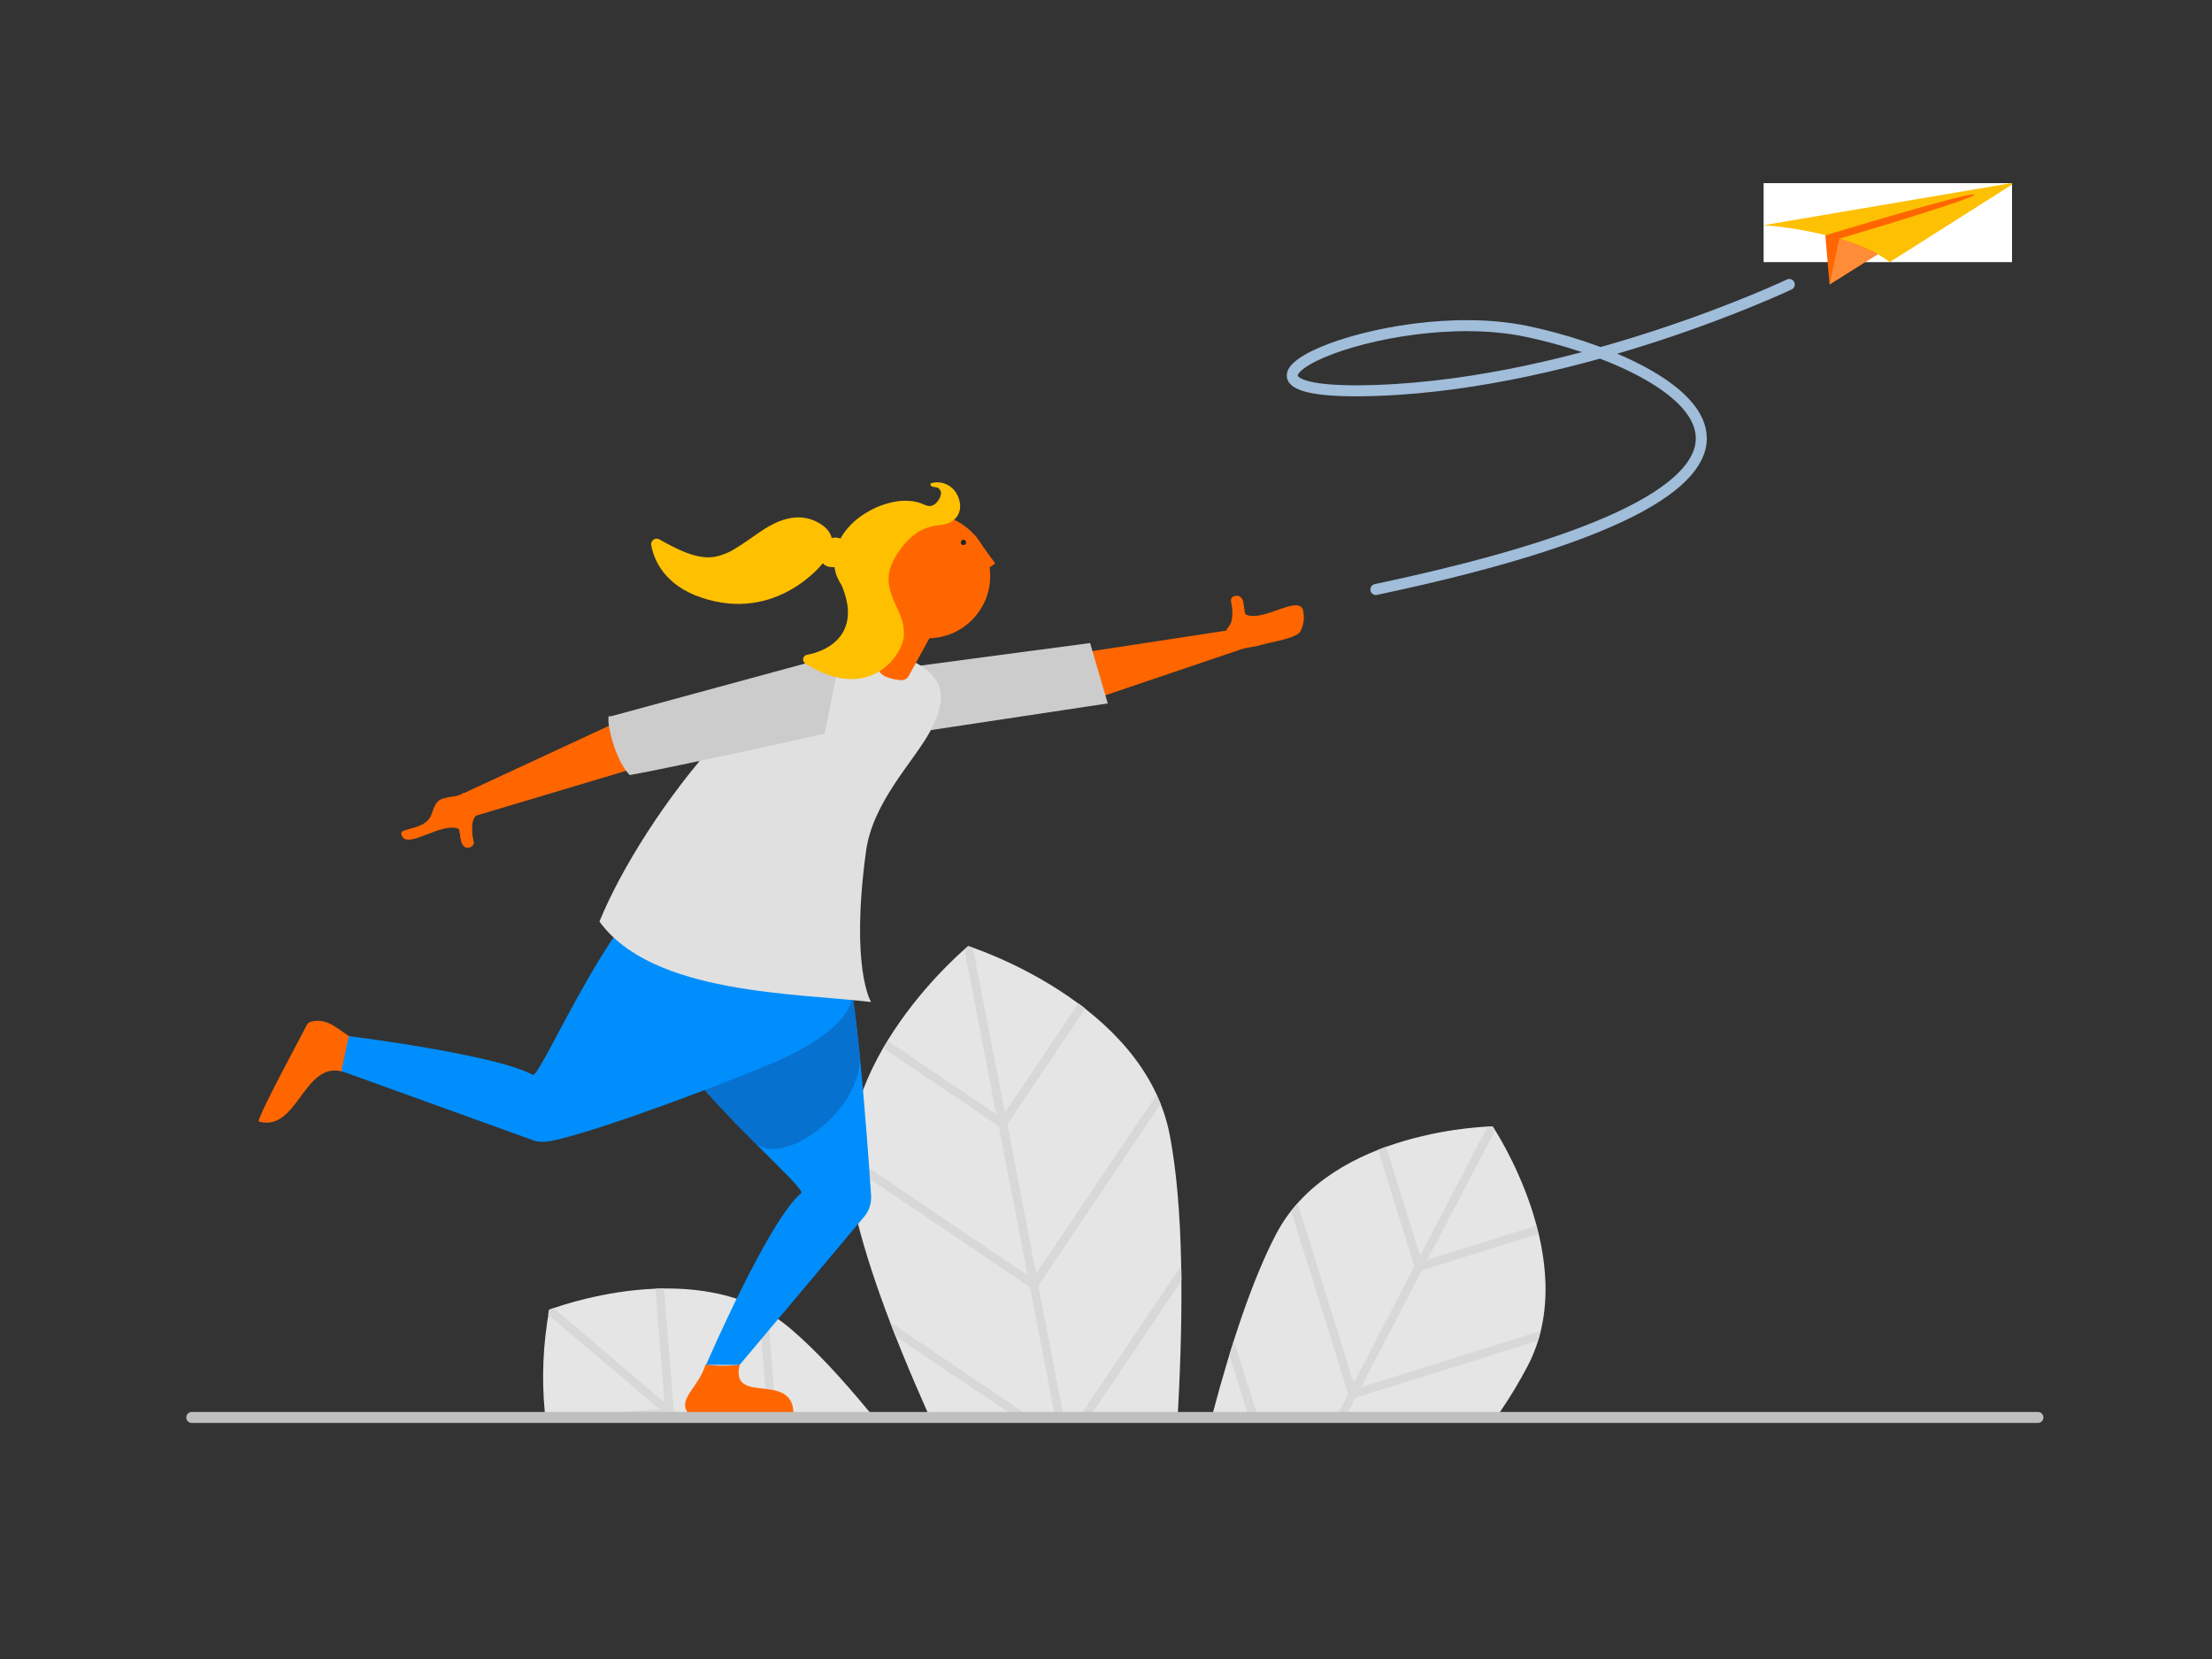 <?xml version="1.0" encoding="utf-8"?>
<!-- Generator: Adobe Illustrator 25.2.3, SVG Export Plug-In . SVG Version: 6.00 Build 0)  -->
<svg version="1.1" id="Layer_1" xmlns="http://www.w3.org/2000/svg" xmlns:xlink="http://www.w3.org/1999/xlink" x="0px" y="0px"
	 viewBox="0 0 1000 750" style="enable-background:new 0 0 1000 750;" xml:space="preserve">
<rect x="0" y="0" width="1000" height="750" fill="#333333" stroke="none"/>
<style type="text/css">
	.st0{fill-rule:evenodd;clip-rule:evenodd;fill:#FFFFFF;}
	.st1{fill:#E5E5E5;}
	.st2{fill:#D8D8D8;}
	.st3{fill:#B2B2B2;}
	.st4{fill:#FF6600;}
	.st5{fill:#CCCCCC;}
	.st6{fill:#008EFC;}
	.st7{fill:#0771D0;}
	.st8{fill:#E0E0E0;}
	.st9{fill:#FFC000;}
	.st10{fill:#262626;}
	.st11{fill:#FEC002;}
	.st12{fill:#FF8C37;}
	.st13{fill:none;stroke:#A0BDDA;stroke-width:4.98;stroke-linecap:round;}
	.st14{fill:none;stroke:#BFBFBF;stroke-width:4.98;stroke-linecap:round;}
</style>
<g id="mask-2-2">
	<g id="mask-4">
		<polygon id="path-3" class="st0" points="797.3,82.8 909.6,82.8 909.6,118.5 797.3,118.5 		"/>
	</g>
</g>
<g id="mask">
	<g id="mask-2">
		<polygon id="path-1" class="st0" points="309.9,616.9 358.8,616.9 358.8,639.7 309.9,639.7 		"/>
	</g>
</g>
<g id="Layer_2">
	<g id="Design">
		<path class="st1" d="M528.8,513c-11.7-60.4-91.1-85.3-91.1-85.3s-64.3,52.9-52.6,113.2c5.2,27,18.3,61.8,34.2,97.5h113.2
			C535.1,591.5,535,545.1,528.8,513z"/>
		<path class="st1" d="M678,638.5c4.6-6.7,8.8-13.7,12.6-20.9c25-47.8-15.8-108.4-15.8-108.4s-72.9,1-97.9,48.7
			c-10.6,20.3-20.2,49.2-28.5,80.5L678,638.5z"/>
		<path class="st1" d="M357.3,600.6c-41-35-109-8.5-109-8.5c-2.8,15.3-3.5,30.9-2,46.4h146.9C380.8,623.4,368.6,610.2,357.3,600.6z"
			/>
		<path class="st2" d="M404.8,604l50.9,34.4h6.9l-60.2-40.7C403.2,599.8,404,601.9,404.8,604z"/>
		<path class="st2" d="M401.3,470.5c-0.7,1.1-1.3,2.2-2,3.3l52.2,35.3l13.1,67.5l-80.8-54.7c-0.1,1.5-0.1,3-0.1,4.6l81.9,55.4
			l11,56.6h3.9l-11.1-57.3l55.3-82.1c-0.6-1.4-1.2-2.8-1.8-4.2l-54.5,80.9l-13-67.5l35.2-52.4c-1-0.8-2-1.6-3.1-2.3L454.3,503
			l-14.5-74.6c-1.4-0.5-2.1-0.7-2.1-0.7s-0.6,0.5-1.7,1.5l14.4,74.6L401.3,470.5z"/>
		<path class="st2" d="M494,638.5l40.1-59.5c0-2.3,0-4.5-0.1-6.8l-44.7,66.3H494z"/>
		<path class="st2" d="M279.5,638.5h26.1l-1-0.9l-4.4-55.1c-1.3,0-2.6,0-3.9,0.1l4.1,51.5l-50.1-42.8c-1.4,0.5-2.1,0.8-2.1,0.8
			s-0.2,0.8-0.4,2.2L298,637L279.5,638.5z"/>
		<path class="st3" d="M393.3,638.5l-0.4-0.5v0.5H393.3z"/>
		<path class="st2" d="M350.7,638.5l-3.6-45c-1.3-0.8-2.7-1.5-4-2.2l3.8,47.2H350.7z"/>
		<path class="st2" d="M568,638.5L557.8,606c-0.7,2.1-1.3,4.3-2,6.5l8.1,26.1L568,638.5z"/>
		<path class="st2" d="M605.1,638.5h4.3l3.4-6.6l82.5-25.8c0.5-1.5,0.9-2.9,1.2-4.4l-81.2,25.4l27.5-52.8l52.7-16.5
			c-0.3-1.3-0.6-2.5-1-3.7l-49.2,15.4l30.6-58.4c-0.8-1.2-1.2-1.9-1.2-1.9s-0.8,0-2.2,0.1L642,567.7l-15.4-49.3
			c-1.2,0.4-2.4,0.9-3.6,1.4l16.4,52.7L612,625.3L586.6,544c-1,1.1-2,2.3-2.9,3.5l25.8,82.7L605.1,638.5z"/>
	</g>
</g>
<g id="Page-1">
	<g id="Group">
		<polygon id="Fill-1" class="st4" points="493,316.6 485,295.7 558.7,284.4 561.2,293.5 		"/>
		<path id="Fill-2" class="st5" d="M402.6,302.7l90.2-12l8,27.3L412,331.4C412,331.4,400.9,335.5,402.6,302.7"/>
		<path id="Fill-6" class="st4" d="M560.4,292.8c2.6,0.1,4.9-1.9,5-4.5s-1.9-4.9-4.5-5s-4.9,1.9-5,4.5l0,0
			C555.8,290.4,557.8,292.7,560.4,292.8L560.4,292.8"/>
		<path id="Fill-8" class="st4" d="M560.4,292.8c2.6,0.1,4.9-1.9,5-4.5s-1.9-4.9-4.5-5s-4.9,1.9-5,4.5l0,0
			C555.8,290.4,557.8,292.7,560.4,292.8"/>
		<path id="Fill-10" class="st4" d="M215.1,368.7c-2.6,2.8-1.8,8.7-1,11.7c0.2,1.1-0.4,2.1-1.4,2.5c-1.4,0.5-3.2,0.5-4.1-2.3
			c-0.6-2.6-0.6-4.2-1.1-5.8c-7.8-3.8-24.8,10.6-26.1,2c-0.4-2.5,10.6-1.6,13.4-8c1.1-2.4,1.7-6.5,5-7.6c3.9-1.4,7.1-0.9,9.4-2.5
			S218.2,365.4,215.1,368.7"/>
		<path id="Fill-12" class="st4" d="M215.1,368.7c-2.6,2.8-1.8,8.7-1,11.7c0.2,1.1-0.4,2.1-1.4,2.5c-1.4,0.5-3.2,0.5-4.1-2.3
			c-0.6-2.6-0.6-4.2-1.1-5.8c-3-14.5-0.7-14.5,1.7-16S218.2,365.4,215.1,368.7"/>
		<g id="Fill-14-Clipped">
			<path id="Fill-14" class="st4" d="M334.4,616.9c-4.5,18.6,23.3,3.1,24.3,21.4c0,0.7-0.5,1.3-1.2,1.3l0,0h-0.1
				c-11.4,0-32.9,0-44.5-0.1c-0.8,0-1.5-0.3-2-0.9c-4.5-6.3,4.9-11.3,8.1-21.8C324.2,617.6,329.4,617.6,334.4,616.9"/>
		</g>
		<path id="Fill-17" class="st6" d="M362.2,539.4c-14.7,12.1-43,77.6-43,77.6h15.2l56.3-67c2.2-2.6,3.3-6,3.1-9.5
			c-1.5-22.9-7.7-111.2-14.5-113.7c-2.5-0.9-85.9-7.9-88.4,16.7C287.9,473.5,365.6,536.6,362.2,539.4"/>
		<path id="Fill-19" class="st7" d="M388.6,476c-2.6-25.2-5.9-48-9.3-49.2c-2.5-0.9-85.9-7.9-88.4,16.7
			c-1.9,18.9,28.2,50.9,49.9,72.7C353.6,529,391.2,501.2,388.6,476"/>
		<path id="Fill-21" class="st4" d="M155,484.5c-17.8-5.1-20.4,27.6-38.1,22.5c0.2-3.4,17.4-35.1,21.8-43.6c0.4-0.7,1.1-1.3,1.9-1.5
			c8.2-2.1,12.3,4.1,22.4,9.8C159.2,477.2,158.3,479.1,155,484.5"/>
		<path id="Fill-23" class="st6" d="M240.8,485.9c-16.6-9.2-83.1-17.5-83.1-17.5l-3.4,15.8l85.9,31c4,1.8,8.3,0.8,12.6-0.2
			c24.6-6,81.6-27.9,98.1-35.1s38.6-20.6,33.4-34.1c-9.1-23.7-60-57.6-75.1-53.3C280.1,400.7,244.5,488,240.8,485.9"/>
		<path id="Fill-27" class="st8" d="M271,416.6c23.9,33.1,89.3,32.3,122.8,36.4c0,0-9.5-15-2.3-68.1c3-22.3,21.4-40.4,28.8-53.9
			c10.1-18.7,6.4-29.5-23.2-37.8C353.5,285.3,290.4,368.9,271,416.6"/>
		<polygon id="Fill-33" class="st4" points="278.6,326.6 209.2,358.8 215,368.8 286.3,347.5 		"/>
		<path id="Fill-31" class="st5" d="M380,295.6l-104.1,28.3c-2.7-2.7,1,18.6,8.8,26.5c20.7-3.7,88.1-18.7,88.1-18.7L380,295.6z"/>
		<path id="Fill-35" class="st9" d="M376,243.2c-0.7-3.1-3.3-5.4-6-6.9c-7.5-4.2-15.3-2.4-22.5,1.7c-5,2.9-9.5,6.6-14.5,9.6
			c-3.1,2.1-6.6,3.5-10.3,4.2c-8.5,1.1-17.5-4-24.7-8c-1.2-0.6-2.6-0.2-3.3,1c-0.3,0.5-0.4,1.1-0.3,1.6c1.2,6.6,5.8,18,22.5,23.7
			c34.2,11.7,55.1-15.5,55.1-15.5S378.8,247.8,376,243.2"/>
		<path id="Fill-37" class="st9" d="M382,244.8c-1.6-1.5-3.8-2.1-5.9-1.6c0,0-6,8.8-4,11.5s7.6,1.4,7.6,1.4S377.5,249.2,382,244.8"
			/>
		<path id="Fill-25" class="st4" d="M410.3,269.9l10.1,18.2l-9.6,17.5c-0.7,1.2-2,1.9-3.4,1.9c-2.5-0.2-4.9-0.7-7.2-1.7
			c-4.6-2.1-6-10.2-6-10.2l11.5-17.8L410.3,269.9z"/>
		<path id="Fill-39" class="st4" d="M437.4,238.8c12,9.9,13.7,27.6,3.8,39.5c-9.9,12-27.6,13.7-39.5,3.8s-13.7-27.6-3.8-39.5l0,0
			l0,0C407.7,230.6,425.4,228.9,437.4,238.8L437.4,238.8L437.4,238.8"/>
		<path id="Fill-41" class="st10" d="M436.3,244.3c0.5,0.4,0.6,1.2,0.2,1.7s-1.2,0.6-1.7,0.2c-0.5-0.4-0.6-1.2-0.2-1.7l0,0
			C435.1,243.9,435.8,243.8,436.3,244.3L436.3,244.3"/>
		<polygon id="Fill-43" class="st4" points="440.6,241.9 449.9,254.7 446,257.5 		"/>
		<path class="st9" d="M421.1,218.4c-0.7,0.2-0.5,0.9-0.1,1.3c0.6,0.6,1.9,0.4,2.7,0.7c1,0.4,1.7,1.4,1.7,2.5c0,2.3-2.2,5.4-4.5,5.8
			c-1.6,0.3-3.1-0.6-4.6-1.2c-1.5-0.5-3.1-0.9-4.6-1c-2.7-0.3-5.5-0.1-8.1,0.5c-5.8,1.2-11.1,3.8-15.8,7.4
			c-9,7.1-14.4,18.8-7.8,29.4l0.2,0.3c0.1,0.1,0.1,0.2,0.2,0.3c9.4,22-6,29.9-15.5,31.6c-1.2,0.2-2,1.3-1.8,2.5
			c0.1,0.6,0.5,1.2,1,1.5c29.4,18.6,44.9-4.7,44.6-13.7c-0.1-4.8-1.8-8.6-3.8-12.9s-3.6-8.6-3.1-13.2c0.4-4.3,2.6-8.3,5.2-11.8
			c2-2.9,4.5-5.4,7.3-7.4c3.1-2.1,6.8-3.3,10.6-3.6c3-0.3,6.2-1.5,7.9-4.1c2.4-3.7,1.1-8.8-1.6-11.9
			C428.7,218.6,424.8,217.4,421.1,218.4z"/>
		<polygon id="Fill-51" class="st4" points="825.2,106.4 827.1,128.6 889.4,89.4 		"/>
		<g id="Fill-53-Clipped">
			<path id="Fill-53" class="st11" d="M797.3,101.8l111.9-19c0.2,0,0.4,0.1,0.5,0.3c0,0.2-0.1,0.3-0.2,0.4l-55.2,35
				C841.6,108.3,813.9,103,797.3,101.8"/>
		</g>
		<path id="Fill-56" class="st4" d="M892.6,87.9c-2.2-1.3-67.4,18.5-67.4,18.5l5.7,1.7C830.9,108.1,894.8,89.2,892.6,87.9"/>
		<path id="Fill-58" class="st12" d="M831.5,107.9l-4.4,20.7l21.8-13.7C843.3,111.9,837.5,109.6,831.5,107.9"/>
		<path id="Stroke-60" class="st13" d="M808.9,128.6c0,0-94,44.6-186.4,47.9s3.3-40.1,67.6-26.7s168.1,66.8-68.1,116.7"/>
		<path id="Fill-62" class="st4" d="M555.2,283.6c2.7-2.7,2-8.7,1.3-11.7c-0.2-1.1,0.4-2.1,1.5-2.4c1.4-0.4,3.2-0.3,4,2.4
			c0.5,2.6,0.5,4.2,1,5.8c7.7,4.1,25.1-9.8,26.2-1.2c0.6,3,0.1,6.2-1.3,8.9c-1.8,3.3-14.2,5-17.5,6.1c-4,1.2-6.3,1-9.1,2
			S552.1,286.8,555.2,283.6"/>
	</g>
</g>
<line class="st14" x1="86.7" y1="640.8" x2="921.3" y2="640.8"/>
</svg>

